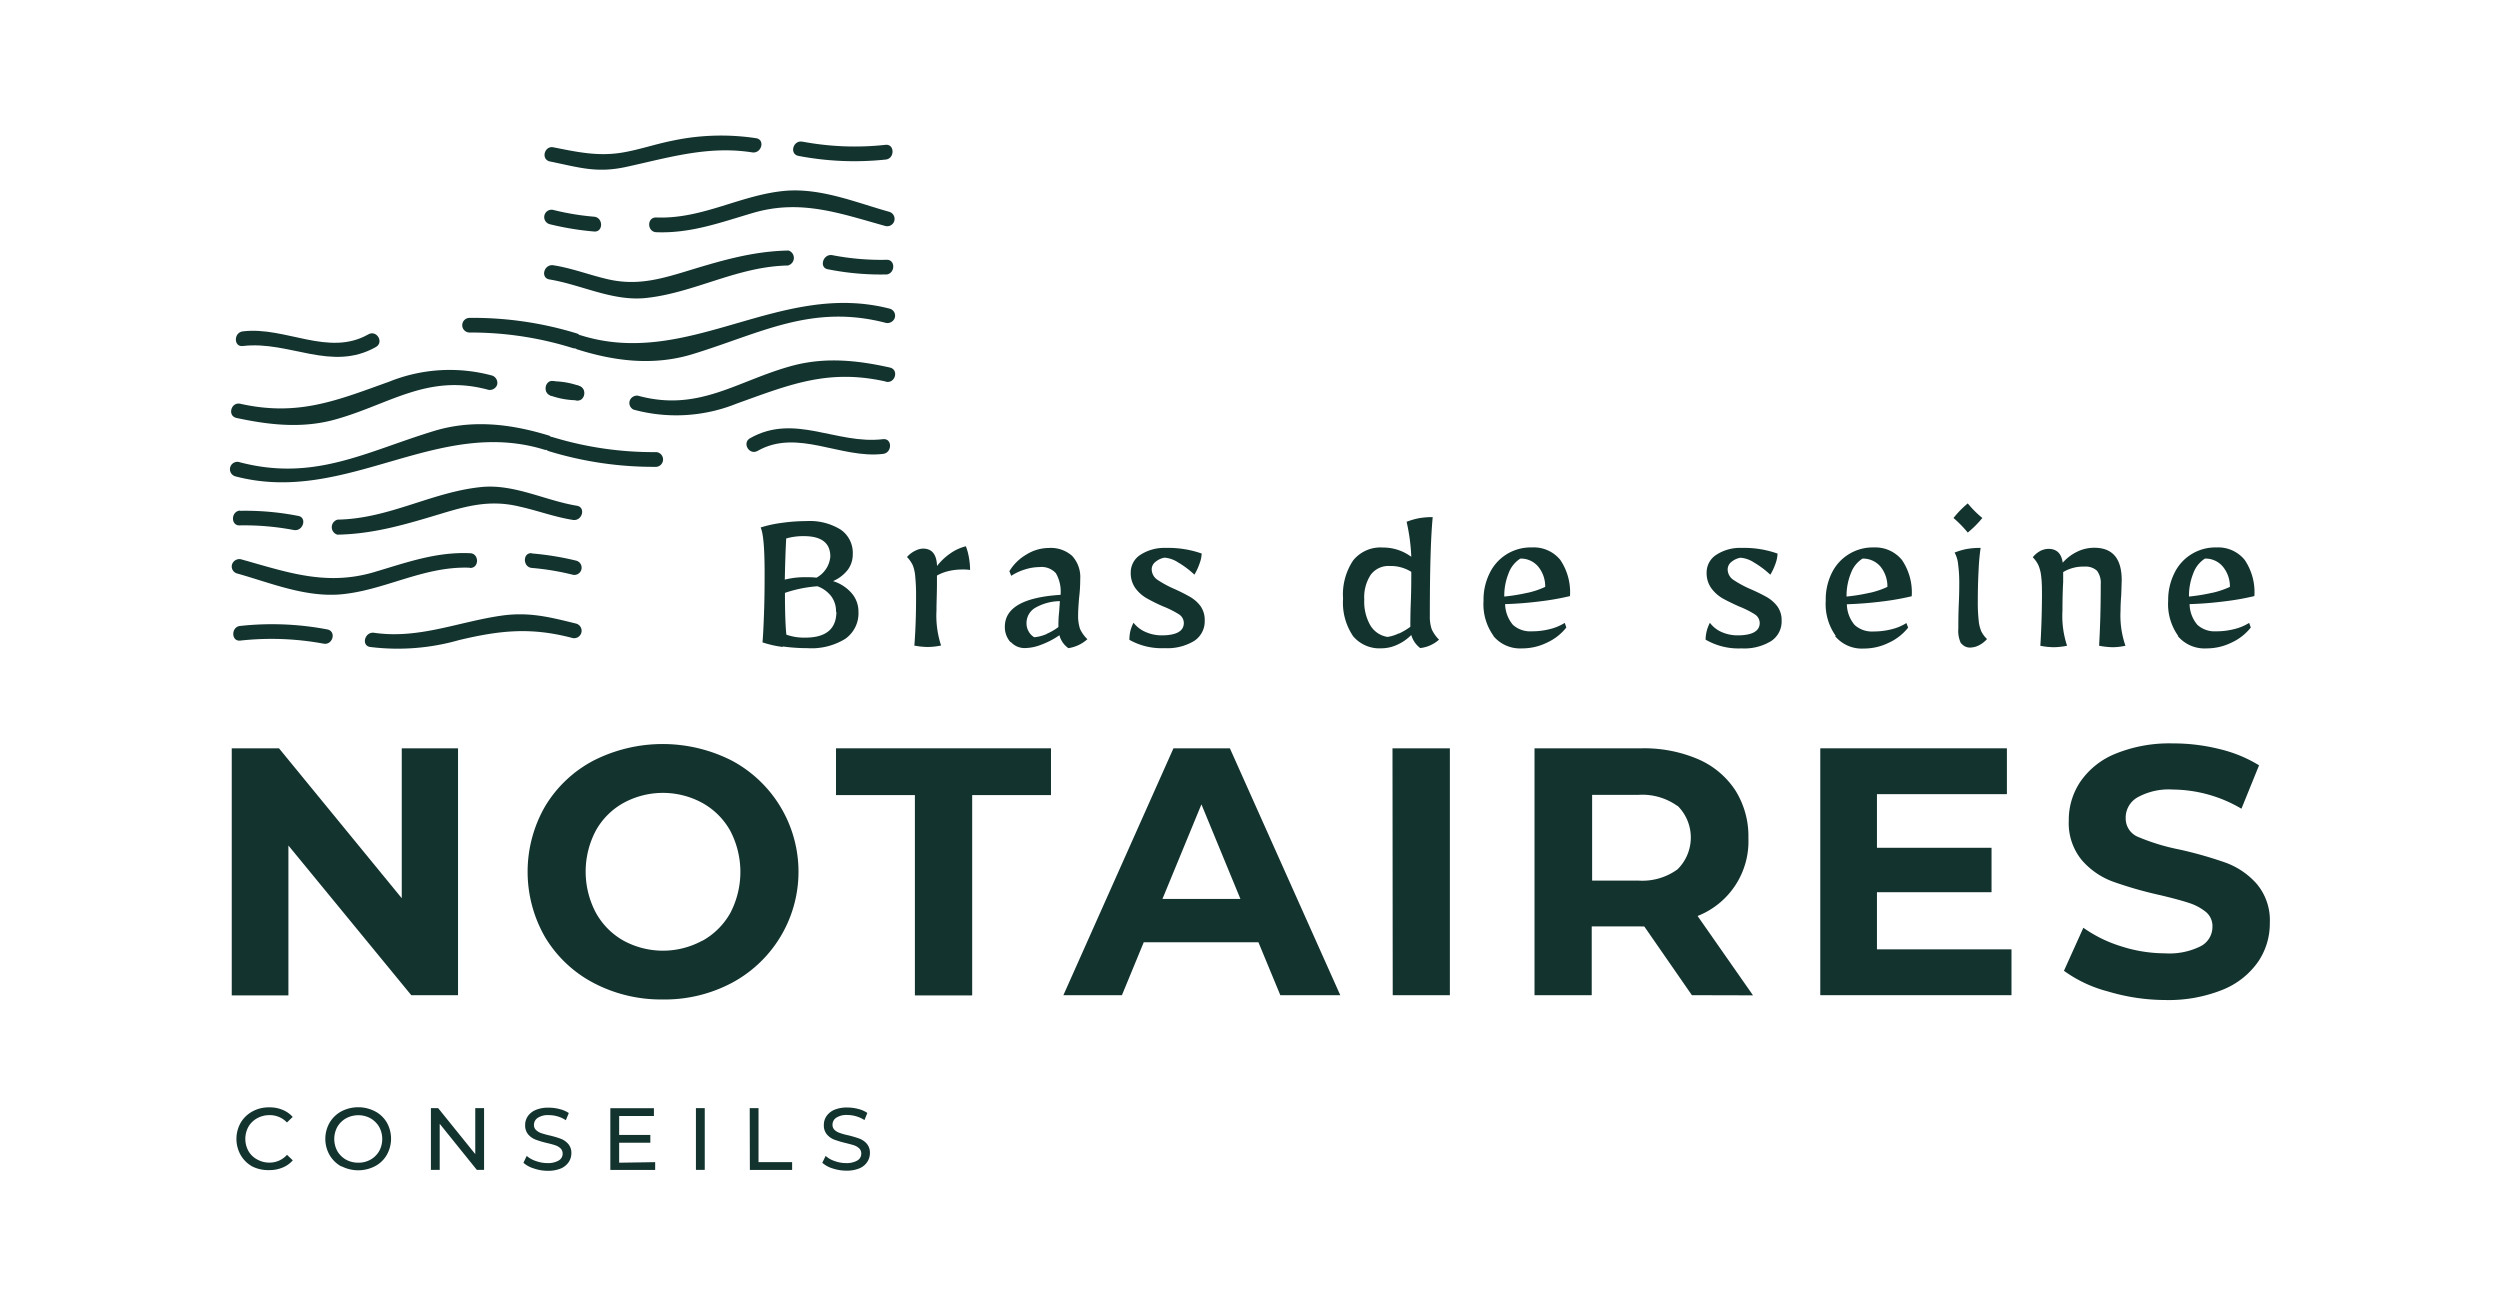 <svg xmlns="http://www.w3.org/2000/svg" viewBox="0 0 320.72 167.6"><defs><style>.cls-1{fill:none;}.cls-2{fill:#13332e;}</style></defs><g id="Calque_2" data-name="Calque 2"><g id="Calque_1-2" data-name="Calque 1"><rect class="cls-1" width="320.72" height="167.6"/><path class="cls-2" d="M58.76,96v31.67h-6L37,108.47V127.7H29.73V96h6.06l15.75,19.23V96Z"/><path class="cls-2" d="M76.13,126.09a15.81,15.81,0,0,1-6.2-5.86,16.83,16.83,0,0,1,0-16.79,15.81,15.81,0,0,1,6.2-5.86,19.58,19.58,0,0,1,17.76,0,16.16,16.16,0,0,1,0,28.51A18.38,18.38,0,0,1,85,128.22,18.6,18.6,0,0,1,76.13,126.09Zm14-5.41a9.28,9.28,0,0,0,3.57-3.57,11.39,11.39,0,0,0,0-10.5A9.21,9.21,0,0,0,90.09,103,10.57,10.57,0,0,0,80,103a9.14,9.14,0,0,0-3.57,3.57,11.27,11.27,0,0,0,0,10.5A9.21,9.21,0,0,0,80,120.68,10.57,10.57,0,0,0,90.09,120.68Z"/><path class="cls-2" d="M117.37,102H107.25V96h27.58v6H124.72v25.7h-7.35Z"/><path class="cls-2" d="M161.44,120.88H146.73l-2.8,6.79h-7.51L150.54,96h7.24l14.16,31.67h-7.69Zm-2.31-5.56-5-12.13-5,12.13Z"/><path class="cls-2" d="M178.64,96H186v31.67h-7.33Z"/><path class="cls-2" d="M217.05,127.67l-6.11-8.82H204.2v8.82h-7.34V96h13.69a17.6,17.6,0,0,1,7.31,1.4,10.83,10.83,0,0,1,4.77,4,11.06,11.06,0,0,1,1.67,6.11,10.3,10.3,0,0,1-6.52,10l7.11,10.18ZM215.2,103.4a7.73,7.73,0,0,0-5-1.43h-5.95v11h5.95a7.66,7.66,0,0,0,5-1.44,5.73,5.73,0,0,0,.08-8.09l-.08-.08Z"/><path class="cls-2" d="M258.05,121.79v5.88H233.52V96h23.94v5.88H240.79v6.88h14.7v5.7h-14.7v7.33Z"/><path class="cls-2" d="M270.42,127.19a16.77,16.77,0,0,1-5.64-2.65l2.49-5.52a17,17,0,0,0,4.85,2.38,18.39,18.39,0,0,0,5.61.9,9,9,0,0,0,4.61-.92,2.8,2.8,0,0,0,1.49-2.47A2.36,2.36,0,0,0,283,117a6.72,6.72,0,0,0-2.26-1.19c-.92-.3-2.16-.63-3.73-1a50.59,50.59,0,0,1-5.95-1.71,9.69,9.69,0,0,1-4-2.77,7.46,7.46,0,0,1-1.66-5.07,8.76,8.76,0,0,1,1.5-5,10,10,0,0,1,4.5-3.57,18.34,18.34,0,0,1,7.35-1.32,24.44,24.44,0,0,1,6,.73,17.33,17.33,0,0,1,5.06,2.08l-2.26,5.57a17.53,17.53,0,0,0-8.78-2.46,8.3,8.3,0,0,0-4.55,1A3,3,0,0,0,272.7,105a2.56,2.56,0,0,0,1.7,2.41,26.9,26.9,0,0,0,5.18,1.57,51.31,51.31,0,0,1,6,1.71,9.85,9.85,0,0,1,3.95,2.72,7.26,7.26,0,0,1,1.66,5,8.69,8.69,0,0,1-1.52,5,10.19,10.19,0,0,1-4.55,3.57,18.57,18.57,0,0,1-7.37,1.31A25.74,25.74,0,0,1,270.42,127.19Z"/><path class="cls-2" d="M74.46,43c13.9,4.39,25.53-7.09,39.72-3.39a.93.93,0,0,1,.6,1.19,1,1,0,0,1-1.1.63c-9.53-2.49-16.07,1.32-24.82,4-5,1.53-10,.92-14.88-.63A1,1,0,0,1,74.49,43Z"/><path class="cls-2" d="M101.13,34.06c-6.55.11-12,3.5-18.26,4.17-4.27.45-8.26-1.7-12.38-2.38-1.2-.2-.7-2,.5-1.82,2.34.37,4.47,1.19,6.76,1.74,3.63.89,6.49.18,10-.88,4.48-1.37,8.71-2.67,13.42-2.75a1,1,0,0,1,0,1.89Z"/><path class="cls-2" d="M113.61,48.94c-7.4-1.65-12.31.4-19.11,2.84a20.76,20.76,0,0,1-13.22.77.94.94,0,0,1-.45-1.25,1,1,0,0,1,1-.54c7.9,2.17,12.82-2,20-3.89,4.17-1.07,8.22-.64,12.33.28,1.19.27.69,2.09-.51,1.82Z"/><path class="cls-2" d="M96.22,56.22c5.72-3.25,11.1.84,17.07.12,1.19-.14,1.19,1.75,0,1.89-5.46.65-11-3.3-16.11-.38C96.12,58.44,95.16,56.82,96.22,56.22Z"/><path class="cls-2" d="M84.21,27.9c6,.23,10.94-3,16.77-3.44,4.52-.29,8.84,1.52,13.09,2.71a.94.94,0,0,1-.5,1.82c-5.83-1.62-10.85-3.47-16.95-1.68-4.23,1.24-8,2.65-12.43,2.48-1.19-.05-1.23-1.93,0-1.89Z"/><path class="cls-2" d="M71,18.9c3,.59,5.66,1.19,8.79.68,2.18-.36,4.3-1.1,6.47-1.53A30,30,0,0,1,97,17.73c1.19.19.7,2-.5,1.82-5.64-.89-10.71.67-16.11,1.85-3.83.84-6,.1-9.81-.68C69.34,20.48,69.84,18.65,71,18.9Z"/><path class="cls-2" d="M70.94,56.09A44.19,44.19,0,0,0,84.21,58a.95.95,0,0,1,0,1.89,45.87,45.87,0,0,1-13.77-2C69.28,57.53,69.78,55.71,70.94,56.09Z"/><path class="cls-2" d="M102.94,18.17a36.37,36.37,0,0,0,10.67.41c1.19-.12,1.19,1.79,0,1.89A38.12,38.12,0,0,1,102.43,20c-1.19-.24-.69-2.06.51-1.82Z"/><path class="cls-2" d="M73.81,51.32a9,9,0,0,0-2.9-.52.95.95,0,0,1,0-1.89,10.36,10.36,0,0,1,3.4.6c1.15.4.65,2.22-.5,1.82Z"/><path class="cls-2" d="M76.22,29.7a36.56,36.56,0,0,1-5.71-.94.94.94,0,0,1,.5-1.82,32.73,32.73,0,0,0,5.21.86C77.41,27.91,77.41,29.8,76.22,29.7Z"/><path class="cls-2" d="M113.69,35.21a34.6,34.6,0,0,1-7.45-.66c-1.19-.16-.69-2,.51-1.82a33,33,0,0,0,6.94.6c1.22-.09,1.19,1.78,0,1.89Z"/><path class="cls-2" d="M70,57.74c-13.9-4.4-25.52,7.08-39.73,3.39a.95.95,0,1,1,.52-1.82h0c9.52,2.48,16.07-1.32,24.82-4,5-1.54,10-.92,14.88.59A1,1,0,0,1,70,57.71Z"/><path class="cls-2" d="M43.32,66.66c6.54-.11,12-3.49,18.25-4.16C65.84,62,69.84,64.19,74,64.88c1.19.19.7,2-.5,1.82C71.12,66.32,69,65.51,66.7,65c-3.63-.89-6.5-.19-10,.87-4.48,1.35-8.7,2.64-13.42,2.72A1,1,0,0,1,43.32,66.66Z"/><path class="cls-2" d="M30.83,51.8c7.4,1.65,12.32-.4,19.11-2.84a20.79,20.79,0,0,1,13.23-.77,1,1,0,0,1,.6,1.19,1,1,0,0,1-1.11.63c-7.9-2.16-12.83,2-20,3.9-4.13,1.06-8.22.59-12.32-.29C29.14,53.35,29.64,51.53,30.83,51.8Z"/><path class="cls-2" d="M48.22,44.52c-5.71,3.23-11.1-.84-17.07-.13-1.19.15-1.19-1.74,0-1.88,5.46-.66,11,3.3,16.11.38C48.33,42.29,49.29,43.92,48.22,44.52Z"/><path class="cls-2" d="M60.24,72.83c-6-.22-11,3-16.77,3.44-4.52.3-8.84-1.52-13.09-2.71a.93.93,0,0,1-.6-1.19,1,1,0,0,1,1.1-.63c5.83,1.62,10.85,3.47,17,1.69,4.21-1.24,8-2.65,12.41-2.46,1.19,0,1.23,1.93,0,1.89Z"/><path class="cls-2" d="M73.41,81.84c-5.26-1.38-9.16-1-14.5.27A28.62,28.62,0,0,1,47.49,83c-1.19-.17-.69-2,.51-1.82C53.69,82,58.71,79.81,64.19,79c3.61-.54,6.27.15,9.72,1A.94.94,0,0,1,73.41,81.84Z"/><path class="cls-2" d="M73.5,44.66a43.78,43.78,0,0,0-13.26-2,.94.94,0,0,1,0-1.88,45.25,45.25,0,0,1,13.77,2C75.16,43.21,74.67,45,73.5,44.66Z"/><path class="cls-2" d="M41.49,82.57a36.69,36.69,0,0,0-10.67-.39c-1.19.13-1.19-1.78,0-1.88A37.77,37.77,0,0,1,42,80.75C43.19,81,42.69,82.81,41.49,82.57Z"/><path class="cls-2" d="M71.15,48.94a8.94,8.94,0,0,0,2.89.52.95.95,0,0,1,0,1.89,10.36,10.36,0,0,1-3.4-.6c-1.14-.4-.65-2.23.51-1.82Z"/><path class="cls-2" d="M68.23,71a36.93,36.93,0,0,1,5.71.93.93.93,0,0,1-.51,1.79,32.8,32.8,0,0,0-5.2-.86c-1.19-.1-1.19-2,0-1.89Z"/><path class="cls-2" d="M30.78,65.53a35.29,35.29,0,0,1,7.45.65c1.19.17.69,2-.51,1.82a34,34,0,0,0-6.94-.6c-1.19.09-1.19-1.79,0-1.9Z"/><path class="cls-2" d="M32.38,149.65a3.9,3.9,0,0,1-1.5-1.46,4.22,4.22,0,0,1,0-4.16,3.9,3.9,0,0,1,1.51-1.45,4.35,4.35,0,0,1,2.15-.52,4.26,4.26,0,0,1,1.69.31,3.5,3.5,0,0,1,1.32.92l-.74.71a3,3,0,0,0-2.23-.94,3.18,3.18,0,0,0-1.59.4,2.86,2.86,0,0,0-1.12,1.09,3.24,3.24,0,0,0,0,3.11A2.8,2.8,0,0,0,33,148.75a3.18,3.18,0,0,0,1.59.4,3,3,0,0,0,2.23-1l.74.71a3.49,3.49,0,0,1-1.32.93,4.33,4.33,0,0,1-1.71.32A4.56,4.56,0,0,1,32.38,149.65Z"/><path class="cls-2" d="M43.8,149.65a4,4,0,0,1-1.51-1.46,4.19,4.19,0,0,1,0-4.17,3.9,3.9,0,0,1,1.51-1.45,4.69,4.69,0,0,1,4.31,0A3.76,3.76,0,0,1,49.62,144a4.22,4.22,0,0,1,0,4.16,3.76,3.76,0,0,1-1.51,1.45,4.69,4.69,0,0,1-4.31,0Zm3.73-.88a3,3,0,0,0,1.11-1.09,3.26,3.26,0,0,0,0-3.12,3.1,3.1,0,0,0-1.1-1.09,3.19,3.19,0,0,0-1.57-.4,3.25,3.25,0,0,0-1.58.4,3,3,0,0,0-1.11,1.09,3.26,3.26,0,0,0,0,3.12,3,3,0,0,0,1.11,1.09,3.24,3.24,0,0,0,1.58.39A3.14,3.14,0,0,0,47.53,148.77Z"/><path class="cls-2" d="M62.1,142.16v7.92h-.93l-4.76-5.91v5.91H55.28v-7.92h.93l4.76,5.9v-5.9Z"/><path class="cls-2" d="M68.46,149.89a3.51,3.51,0,0,1-1.31-.72l.42-.88a3.4,3.4,0,0,0,1.19.66,4.28,4.28,0,0,0,1.46.26,2.7,2.7,0,0,0,1.47-.34,1,1,0,0,0,.49-.88.94.94,0,0,0-.27-.67,1.83,1.83,0,0,0-.66-.39c-.26-.09-.63-.19-1.1-.3a11.92,11.92,0,0,1-1.44-.43,2.36,2.36,0,0,1-.95-.67,1.76,1.76,0,0,1-.39-1.19,2,2,0,0,1,.34-1.14,2.32,2.32,0,0,1,1-.8,4.08,4.08,0,0,1,1.69-.3,5.39,5.39,0,0,1,1.38.18,3.7,3.7,0,0,1,1.19.51l-.38.92a3.66,3.66,0,0,0-1.06-.49,3.77,3.77,0,0,0-1.11-.16,2.36,2.36,0,0,0-1.44.35,1.08,1.08,0,0,0-.48.9.86.86,0,0,0,.27.66,1.76,1.76,0,0,0,.67.4,10.34,10.34,0,0,0,1.09.3,11.92,11.92,0,0,1,1.44.43,2.37,2.37,0,0,1,.93.66,1.72,1.72,0,0,1,.4,1.19,2.05,2.05,0,0,1-.34,1.13,2.36,2.36,0,0,1-1,.82,4.3,4.3,0,0,1-1.7.3A5.46,5.46,0,0,1,68.46,149.89Z"/><path class="cls-2" d="M84.05,149.09v1H78.3v-7.92h5.59v1H79.43v2.43h4v1h-4v2.56Z"/><path class="cls-2" d="M89.28,142.16h1.13v7.92H89.28Z"/><path class="cls-2" d="M96.18,142.16h1.13v6.93h4.31v1H96.2Z"/><path class="cls-2" d="M106.8,149.89a3.51,3.51,0,0,1-1.31-.72l.43-.88a3.18,3.18,0,0,0,1.16.66,4.18,4.18,0,0,0,1.45.26,2.7,2.7,0,0,0,1.47-.34,1,1,0,0,0,.49-.88.9.9,0,0,0-.27-.67,1.88,1.88,0,0,0-.65-.39q-.41-.13-1.11-.3a14,14,0,0,1-1.44-.43,2.32,2.32,0,0,1-.94-.67,1.76,1.76,0,0,1-.39-1.19,2,2,0,0,1,.33-1.14,2.35,2.35,0,0,1,1-.82,4.17,4.17,0,0,1,1.68-.3,5.33,5.33,0,0,1,1.38.18,3.43,3.43,0,0,1,1.19.52l-.37.91a4.12,4.12,0,0,0-2.18-.65,2.45,2.45,0,0,0-1.44.35,1.08,1.08,0,0,0-.48.9.88.88,0,0,0,.27.67,1.86,1.86,0,0,0,.68.39,8,8,0,0,0,1.09.3,14,14,0,0,1,1.44.43,2.37,2.37,0,0,1,.93.66,1.78,1.78,0,0,1,.39,1.19,2.05,2.05,0,0,1-.34,1.13,2.19,2.19,0,0,1-1,.82,4.13,4.13,0,0,1-1.7.3A5.54,5.54,0,0,1,106.8,149.89Z"/><path class="cls-2" d="M103.47,74.05c.42,0,.85,0,1.27.06a3.39,3.39,0,0,0,1.78-2.71q0-2.62-3.4-2.62a7.89,7.89,0,0,0-2.26.3q-.12,2.23-.18,5.28a10.38,10.38,0,0,1,2.77-.31m3.8,4.46a3.2,3.2,0,0,0-.6-2,3.94,3.94,0,0,0-1.78-1.3,16.53,16.53,0,0,0-4.17.85c0,2.38.06,4.17.18,5.36a6.85,6.85,0,0,0,2.42.38c2.66,0,4-1.11,4-3.34M100.43,83a13.7,13.7,0,0,1-2.61-.59c.08-.89.14-2.19.2-3.92s.07-3.41.07-5q0-4.75-.51-5.82a15.48,15.48,0,0,1,2.7-.59,22.46,22.46,0,0,1,3.18-.23,7.52,7.52,0,0,1,4.4,1.1,3.62,3.62,0,0,1,1.54,3.15,3.32,3.32,0,0,1-.64,2,4.83,4.83,0,0,1-1.89,1.45,5.23,5.23,0,0,1,2.39,1.55,3.59,3.59,0,0,1,.87,2.38,4,4,0,0,1-1.7,3.48,8.25,8.25,0,0,1-4.87,1.19,22.14,22.14,0,0,1-3.15-.22"/><path class="cls-2" d="M117.3,82.87q.23-3,.22-6.41a23.79,23.79,0,0,0-.11-2.53,4.88,4.88,0,0,0-.31-1.41,4,4,0,0,0-.74-1.06,3.13,3.13,0,0,1,1.06-.81,2.25,2.25,0,0,1,1-.27c1.14,0,1.74.74,1.79,2.23A7.64,7.64,0,0,1,121.91,71a6,6,0,0,1,2-.92,7.23,7.23,0,0,1,.38,1.38,9.24,9.24,0,0,1,.16,1.66,5.88,5.88,0,0,0-1-.06,7.65,7.65,0,0,0-1.84.22,5.53,5.53,0,0,0-1.41.56l0,.94c0,1.32-.06,2.5-.06,3.52a12.34,12.34,0,0,0,.59,4.51A8.36,8.36,0,0,1,119,83a9.37,9.37,0,0,1-1.75-.19"/><path class="cls-2" d="M134.28,81.31a6.82,6.82,0,0,0,1.5-.87v-.16a16.56,16.56,0,0,1,.1-1.86l.09-1.3a6.49,6.49,0,0,0-3.17.86,2.26,2.26,0,0,0-1.11,2,2,2,0,0,0,.26,1,1.93,1.93,0,0,0,.73.77,5,5,0,0,0,1.6-.42m-4.63,1.07a2.89,2.89,0,0,1-.74-2c0-2.42,2.38-3.79,7.15-4.09a4.73,4.73,0,0,0-.6-2.77,2.47,2.47,0,0,0-2.11-.79,6.28,6.28,0,0,0-1.88.31,6.9,6.9,0,0,0-1.74.81l-.24-.59a6.21,6.21,0,0,1,2.2-2.15,5.47,5.47,0,0,1,2.84-.83,4.12,4.12,0,0,1,3,1,4,4,0,0,1,1.05,3,19.85,19.85,0,0,1-.15,2.44c-.08,1-.12,1.68-.12,2.14a5.41,5.41,0,0,0,.24,1.79A4.34,4.34,0,0,0,139.5,82a4.65,4.65,0,0,1-2.44,1.15,2.91,2.91,0,0,1-1.15-1.66,10.17,10.17,0,0,1-2.26,1.19,6,6,0,0,1-2.17.46,2.37,2.37,0,0,1-1.82-.8"/><path class="cls-2" d="M144.89,82.09A5,5,0,0,1,145,81a4.79,4.79,0,0,1,.42-1.11A3.85,3.85,0,0,0,147,81.09a5.06,5.06,0,0,0,2,.42c1.92,0,2.87-.54,2.87-1.59a1.33,1.33,0,0,0-.64-1.12,12.41,12.41,0,0,0-2-1,22.47,22.47,0,0,1-2.14-1.06,4.74,4.74,0,0,1-1.43-1.28,3.29,3.29,0,0,1-.6-2,2.68,2.68,0,0,1,1.25-2.29,5.67,5.67,0,0,1,3.28-.88,12.94,12.94,0,0,1,4.57.72,4,4,0,0,1-.27,1.28,7.42,7.42,0,0,1-.66,1.43,12,12,0,0,0-2.11-1.58,3.7,3.7,0,0,0-1.72-.6,2.48,2.48,0,0,0-1.19.56,1.21,1.21,0,0,0-.46.89,1.65,1.65,0,0,0,.69,1.36,14,14,0,0,0,2.18,1.19,22.46,22.46,0,0,1,2,1A4.49,4.49,0,0,1,154,77.74a3.05,3.05,0,0,1,.55,1.85,3,3,0,0,1-1.33,2.62,6.65,6.65,0,0,1-3.82.94,8.41,8.41,0,0,1-4.55-1.09"/><path class="cls-2" d="M179.46,81.28a8.36,8.36,0,0,0,1.47-.87c0-.6,0-1.68.06-3.17s.06-2.94.06-3.88a5,5,0,0,0-2.78-.75,2.84,2.84,0,0,0-2.41,1.11,5.25,5.25,0,0,0-.84,3.2,6.07,6.07,0,0,0,.78,3.31,3.12,3.12,0,0,0,2.2,1.48,5,5,0,0,0,1.46-.46m-5.9.32a7.61,7.61,0,0,1-1.26-4.76,7.86,7.86,0,0,1,1.29-4.91,4.5,4.5,0,0,1,3.81-1.66,6.08,6.08,0,0,1,3.65,1.19,24.24,24.24,0,0,0-.6-4.49,9.31,9.31,0,0,1,1.64-.47,9.85,9.85,0,0,1,1.71-.13q-.37,3.75-.37,12.71a5,5,0,0,0,.24,1.67,4.51,4.51,0,0,0,.94,1.34,4.36,4.36,0,0,1-2.41,1.08,3.18,3.18,0,0,1-1.15-1.68,5.88,5.88,0,0,1-1.82,1.26,4.8,4.8,0,0,1-2,.45,4.42,4.42,0,0,1-3.69-1.61"/><path class="cls-2" d="M195.93,76.06a11.11,11.11,0,0,0,2.3-.77,4,4,0,0,0-.92-2.63,2.9,2.9,0,0,0-2.27-1,3.74,3.74,0,0,0-1.5,1.87,7.74,7.74,0,0,0-.56,3,23.14,23.14,0,0,0,3-.49m-4.38,5.53a6.93,6.93,0,0,1-1.28-4.5,7.59,7.59,0,0,1,.78-3.53,5.83,5.83,0,0,1,5.39-3.31,4.39,4.39,0,0,1,3.67,1.59,7.39,7.39,0,0,1,1.25,4.65,33.51,33.51,0,0,1-3.86.68c-1.5.19-3,.31-4.46.35a4.26,4.26,0,0,0,1,2.66,3.32,3.32,0,0,0,2.43.83,9.18,9.18,0,0,0,2.33-.29,6.53,6.53,0,0,0,1.89-.79l.2.59a6.63,6.63,0,0,1-2.48,1.94,7.17,7.17,0,0,1-3.18.74,4.46,4.46,0,0,1-3.69-1.58"/><path class="cls-2" d="M218.81,82.09a4.43,4.43,0,0,1,.13-1.08,4.38,4.38,0,0,1,.42-1.11,3.78,3.78,0,0,0,1.52,1.19,5.06,5.06,0,0,0,2,.42c1.91,0,2.87-.54,2.87-1.59a1.34,1.34,0,0,0-.65-1.12,11.93,11.93,0,0,0-2-1c-.89-.4-1.6-.75-2.15-1.06a4.79,4.79,0,0,1-1.41-1.28,3.29,3.29,0,0,1-.6-2,2.68,2.68,0,0,1,1.25-2.29,5.57,5.57,0,0,1,3.27-.88,12.75,12.75,0,0,1,4.58.73,4.29,4.29,0,0,1-.26,1.28,7.46,7.46,0,0,1-.67,1.43,11.62,11.62,0,0,0-2.11-1.58,3.63,3.63,0,0,0-1.72-.6,2.52,2.52,0,0,0-1.19.56,1.23,1.23,0,0,0-.45.89,1.63,1.63,0,0,0,.69,1.36,14,14,0,0,0,2.18,1.19c.7.3,1.39.63,2.06,1A4.57,4.57,0,0,1,228,77.77a3,3,0,0,1,.56,1.85,3,3,0,0,1-1.34,2.62,6.6,6.6,0,0,1-3.81.94,8.41,8.41,0,0,1-4.55-1.09"/><path class="cls-2" d="M239.84,76.06a10.83,10.83,0,0,0,2.29-.77,4,4,0,0,0-.91-2.63,2.94,2.94,0,0,0-2.28-1,3.72,3.72,0,0,0-1.49,1.87,7.74,7.74,0,0,0-.56,3,23.14,23.14,0,0,0,3-.49m-4.39,5.53a7,7,0,0,1-1.28-4.5,7.7,7.7,0,0,1,.76-3.53,5.84,5.84,0,0,1,5.39-3.31A4.42,4.42,0,0,1,244,71.84a7.39,7.39,0,0,1,1.25,4.65,33.51,33.51,0,0,1-3.86.68c-1.51.19-3,.3-4.46.35a4.24,4.24,0,0,0,1,2.66,3.31,3.31,0,0,0,2.42.83,9.2,9.2,0,0,0,2.34-.29,6.36,6.36,0,0,0,1.88-.79l.22.59a6.74,6.74,0,0,1-2.49,1.94,7.17,7.17,0,0,1-3.18.74,4.46,4.46,0,0,1-3.69-1.58"/><path class="cls-2" d="M251.59,82.58a3.69,3.69,0,0,1-.36-1.93c0-.75,0-1.79.06-3.16s.06-2.24.06-2.84a17.19,17.19,0,0,0-.15-2.27,3.74,3.74,0,0,0-.45-1.49,8.25,8.25,0,0,1,1.61-.47,10,10,0,0,1,1.73-.13,26.89,26.89,0,0,0-.25,2.69c-.07,1.22-.11,2.58-.11,4.08a21.32,21.32,0,0,0,.11,2.53,4.7,4.7,0,0,0,.33,1.39,3.51,3.51,0,0,0,.74,1,3.51,3.51,0,0,1-1.06.82,2.62,2.62,0,0,1-1,.27,1.39,1.39,0,0,1-1.24-.54m-1-16.08a12.94,12.94,0,0,1,1.83-1.87,13.22,13.22,0,0,0,1.87,1.87,12.71,12.71,0,0,1-1.87,1.87,15.39,15.39,0,0,0-1.83-1.87"/><path class="cls-2" d="M261.75,82.87q.19-3,.21-6.41c0-.84,0-1.69-.1-2.53a5.07,5.07,0,0,0-.34-1.38,3.68,3.68,0,0,0-.74-1.06,3.2,3.2,0,0,1,1-.83,2.46,2.46,0,0,1,1-.25c1.07,0,1.68.59,1.84,1.78a5.91,5.91,0,0,1,1.85-1.41,5,5,0,0,1,2.19-.51c2.36,0,3.53,1.38,3.53,4.16l-.06,1.9c-.06.74-.09,1.41-.09,2a11.86,11.86,0,0,0,.63,4.51,7.78,7.78,0,0,1-1.6.19,9.79,9.79,0,0,1-1.78-.19q.21-3.64.21-7.89a2.61,2.61,0,0,0-.48-1.73,2.14,2.14,0,0,0-1.6-.53,5,5,0,0,0-2.74.7l0,1.29c-.06,1-.09,2.24-.09,3.65a12.12,12.12,0,0,0,.59,4.51,9,9,0,0,1-1.72.19,9.71,9.71,0,0,1-1.7-.18"/><path class="cls-2" d="M283.77,76.06a11.11,11.11,0,0,0,2.3-.77,4,4,0,0,0-.93-2.63,2.9,2.9,0,0,0-2.27-1,3.72,3.72,0,0,0-1.49,1.87,7.74,7.74,0,0,0-.56,3,23.14,23.14,0,0,0,3-.49m-4.39,5.53a7,7,0,0,1-1.28-4.5,7.72,7.72,0,0,1,.79-3.53,5.83,5.83,0,0,1,5.39-3.31,4.38,4.38,0,0,1,3.63,1.59,7.39,7.39,0,0,1,1.25,4.65,33.51,33.51,0,0,1-3.86.68c-1.5.19-3,.31-4.45.35a4.18,4.18,0,0,0,1,2.66,3.29,3.29,0,0,0,2.42.83,9.13,9.13,0,0,0,2.33-.29,6.42,6.42,0,0,0,1.89-.79l.21.59a6.63,6.63,0,0,1-2.48,1.94,7.17,7.17,0,0,1-3.18.74,4.47,4.47,0,0,1-3.7-1.58"/></g></g></svg>